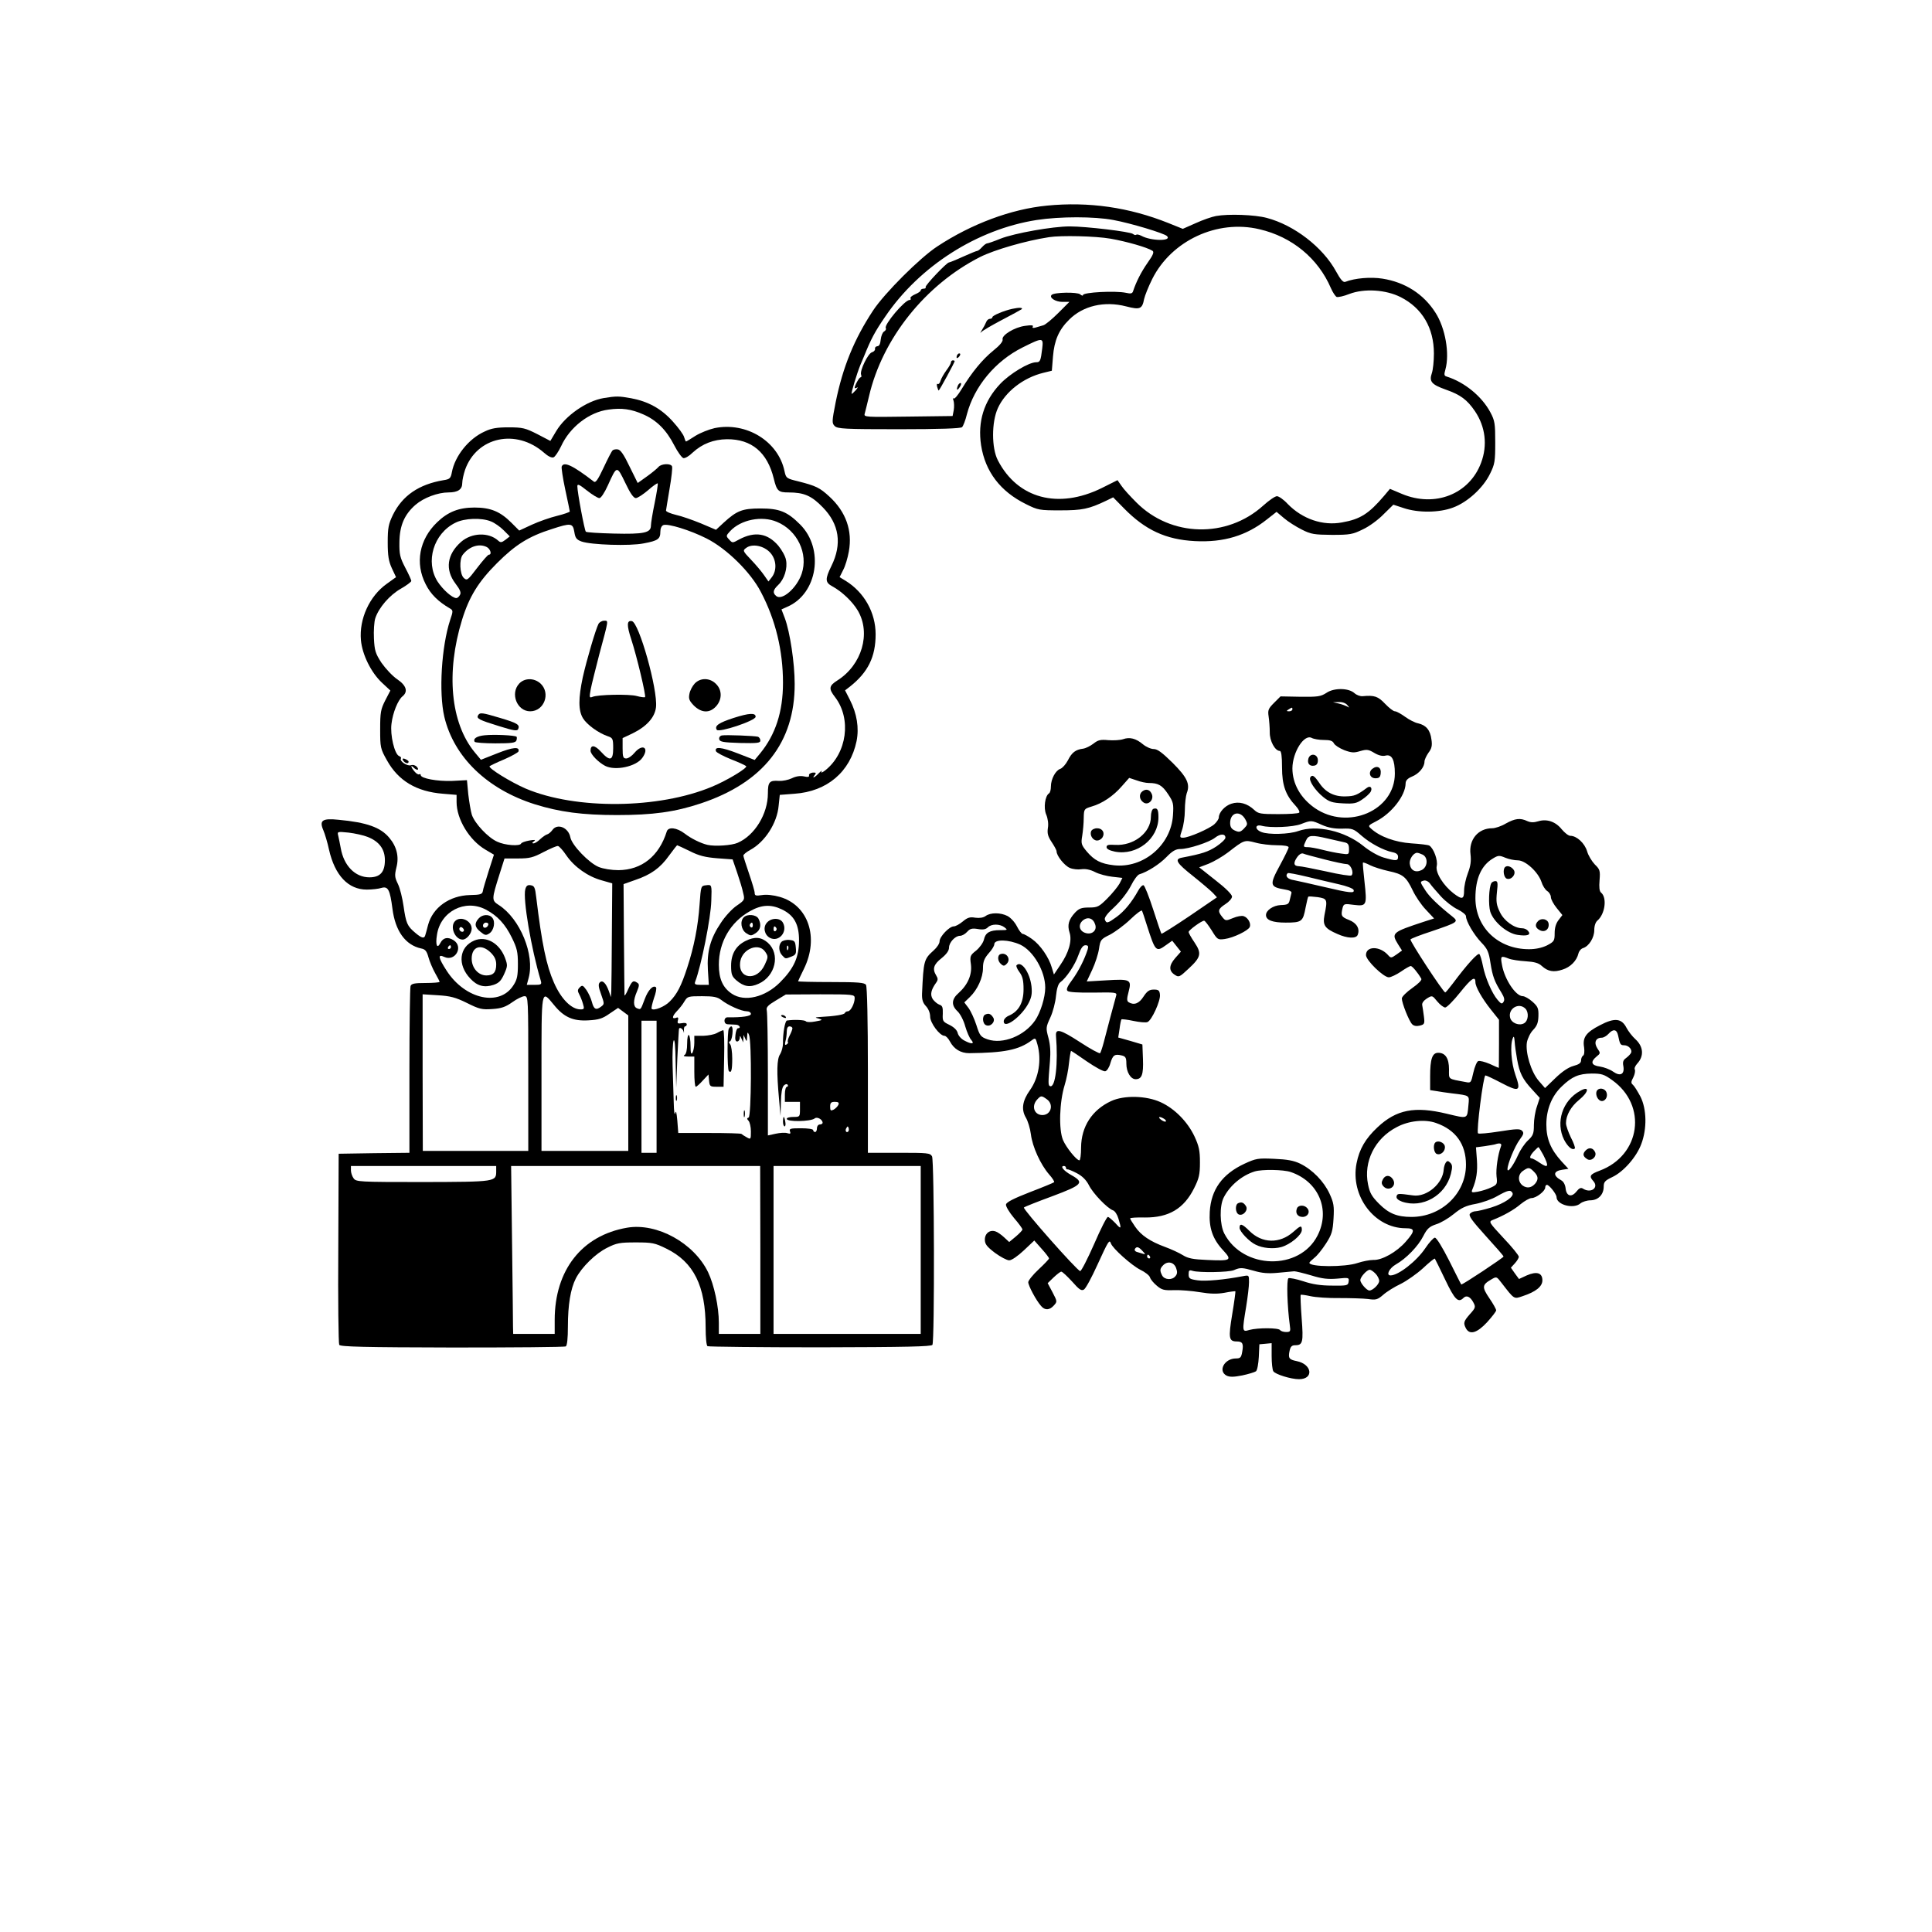 <?xml version="1.0" standalone="no"?>
<!DOCTYPE svg PUBLIC "-//W3C//DTD SVG 20010904//EN"
 "http://www.w3.org/TR/2001/REC-SVG-20010904/DTD/svg10.dtd">
<svg version="1.0" xmlns="http://www.w3.org/2000/svg"
 width="1024pt" height="1024pt" viewBox="0 0 1024 1024"
 preserveAspectRatio="xMidYMid meet">

<g transform="translate(0,1024) scale(0.1,-0.1)"
fill="#000000" stroke="none">
<path d="M5548 9150 c-187 -18 -398 -96 -580 -216 -92 -60 -279 -247 -340
-339 -101 -153 -161 -300 -199 -488 -20 -101 -20 -110 -5 -125 15 -15 53 -17
341 -17 214 0 328 4 334 11 6 5 18 36 26 69 39 147 150 281 294 353 108 54
112 54 105 -5 -8 -66 -11 -73 -32 -73 -39 0 -140 -61 -191 -115 -86 -91 -120
-200 -101 -325 22 -140 102 -245 238 -312 64 -32 72 -33 182 -33 116 0 151 7
243 51 l37 18 58 -59 c112 -114 221 -165 375 -173 153 -8 274 29 382 115 l51
40 39 -33 c22 -19 65 -46 95 -61 49 -25 66 -27 160 -28 96 0 110 3 163 29 33
15 82 51 110 80 l52 51 55 -18 c77 -26 189 -25 262 3 76 28 159 104 195 178
26 52 28 67 28 167 0 100 -2 115 -26 160 -45 84 -136 159 -231 189 -14 4 -15
10 -7 38 23 83 0 219 -53 301 -63 99 -161 161 -280 180 -63 10 -147 3 -198
-17 -11 -4 -25 12 -49 56 -70 128 -222 245 -367 283 -63 17 -203 22 -269 10
-22 -4 -71 -21 -108 -38 l-68 -30 -77 31 c-208 83 -421 114 -644 92z m353 -76
c92 -17 268 -70 284 -85 29 -28 -84 -27 -135 1 -12 6 -24 9 -27 6 -4 -3 -11
-2 -18 4 -14 12 -248 40 -335 40 -91 0 -293 -36 -367 -65 -34 -14 -66 -25 -71
-25 -5 0 -17 -9 -27 -20 -10 -11 -21 -20 -26 -20 -4 0 -38 -14 -76 -31 -37
-17 -70 -30 -73 -30 -11 1 -129 -123 -124 -131 3 -4 -2 -8 -10 -8 -9 0 -16 -4
-16 -9 0 -5 -13 -14 -30 -21 -16 -7 -27 -16 -24 -21 3 -5 1 -9 -5 -9 -26 0
-137 -132 -126 -149 3 -6 -1 -13 -9 -18 -8 -4 -16 -24 -18 -43 -2 -23 -8 -35
-18 -35 -8 -1 -14 -7 -12 -14 1 -7 -6 -15 -16 -18 -21 -5 -66 -98 -58 -119 3
-8 2 -14 -3 -14 -7 0 -31 -43 -31 -56 0 -3 6 -2 13 2 6 4 3 -2 -7 -14 -11 -12
-21 -21 -22 -19 -4 3 28 108 46 152 7 17 16 39 21 50 36 89 56 127 111 207
182 268 488 463 803 512 124 19 305 19 406 0z m774 -49 c173 -40 311 -154 379
-312 10 -23 24 -44 31 -47 8 -2 37 4 67 16 79 30 193 23 272 -17 114 -58 176
-163 176 -299 0 -40 -5 -87 -11 -104 -15 -44 -2 -60 74 -87 77 -27 113 -53
155 -115 55 -82 67 -180 32 -273 -62 -166 -244 -238 -419 -165 l-64 27 -31
-37 c-81 -95 -126 -124 -223 -141 -102 -19 -210 18 -288 98 -21 23 -47 41 -57
41 -10 0 -42 -22 -73 -50 -193 -174 -489 -167 -672 17 -32 32 -68 71 -79 88
l-21 30 -84 -42 c-230 -113 -445 -56 -550 147 -34 65 -34 203 0 277 39 86 134
161 241 187 l45 11 6 75 c7 86 31 142 86 196 73 73 186 100 302 70 73 -19 85
-14 95 39 4 18 23 66 43 106 102 204 345 317 568 264z m-789 -50 c85 -15 194
-46 222 -64 10 -6 5 -21 -25 -63 -35 -50 -61 -102 -77 -150 -4 -14 -12 -16
-38 -10 -56 12 -228 3 -228 -12 0 -5 -7 -3 -15 4 -15 13 -138 11 -151 -3 -15
-14 20 -37 56 -37 l38 0 -59 -59 c-33 -33 -68 -62 -79 -65 -11 -3 -30 -9 -41
-12 -14 -4 -19 -2 -15 5 5 7 -7 9 -40 4 -57 -7 -126 -50 -120 -72 3 -10 -15
-32 -49 -59 -58 -47 -114 -115 -168 -204 -19 -32 -38 -54 -42 -50 -5 4 -5 -1
-1 -12 3 -10 4 -33 1 -50 l-6 -31 -236 -3 c-224 -3 -235 -3 -230 15 3 10 13
52 23 93 71 306 299 591 589 738 76 38 241 86 365 105 64 10 246 6 326 -8z"/>
<path d="M5365 8603 c-42 -9 -105 -35 -105 -44 0 -5 -6 -9 -14 -9 -7 0 -16 -8
-19 -17 -4 -10 -14 -29 -23 -43 -9 -14 -10 -18 -3 -10 8 8 57 37 109 64 52 27
99 53 105 57 9 9 -14 10 -50 2z"/>
<path d="M5077 8363 c-4 -3 -7 -11 -7 -17 0 -6 5 -5 12 2 6 6 9 14 7 17 -3 3
-9 2 -12 -2z"/>
<path d="M5040 8319 c0 -6 -11 -25 -24 -42 -13 -18 -27 -42 -31 -55 -3 -12
-10 -20 -15 -17 -4 3 -6 -4 -3 -15 3 -11 7 -20 8 -20 4 0 85 149 85 156 0 2
-4 4 -10 4 -5 0 -10 -5 -10 -11z"/>
<path d="M5076 8194 c-9 -24 -2 -26 12 -4 7 11 8 20 3 20 -5 0 -12 -7 -15 -16z"/>
<path d="M3199 8130 c-90 -15 -202 -93 -251 -175 l-31 -52 -69 36 c-63 32 -78
36 -152 36 -62 0 -92 -5 -127 -22 -85 -38 -158 -130 -174 -216 -6 -32 -11 -37
-44 -42 -131 -22 -218 -82 -268 -183 -24 -50 -28 -69 -28 -147 0 -71 5 -100
22 -137 l22 -47 -50 -36 c-91 -65 -146 -186 -136 -298 7 -77 54 -172 112 -226
l44 -41 -27 -52 c-24 -47 -27 -64 -27 -153 0 -96 1 -103 36 -165 60 -108 156
-166 297 -177 l72 -6 0 -38 c0 -91 68 -203 154 -253 l44 -26 -28 -87 c-15 -49
-30 -96 -31 -107 -3 -16 -14 -19 -69 -20 -108 -3 -196 -66 -221 -158 -6 -24
-13 -49 -15 -55 -5 -19 -19 -16 -53 13 -43 36 -49 51 -62 141 -6 42 -19 96
-30 118 -17 35 -18 45 -8 87 15 57 2 111 -38 158 -46 55 -119 81 -268 95 -87
9 -104 -3 -81 -56 8 -19 22 -65 30 -103 31 -136 102 -211 200 -211 28 0 63 4
78 9 35 10 45 -10 58 -110 15 -119 69 -193 152 -211 22 -4 30 -14 39 -47 6
-22 22 -60 35 -83 13 -23 24 -44 24 -47 0 -3 -33 -6 -74 -6 -58 0 -75 -3 -80
-16 -3 -9 -6 -211 -6 -450 l0 -434 -187 -2 -188 -3 -2 -500 c-2 -275 1 -506 5
-513 7 -10 133 -13 599 -14 325 0 596 2 602 6 7 5 11 43 11 105 0 115 14 200
42 255 31 60 105 133 167 163 49 25 67 28 151 28 88 0 101 -3 162 -33 145 -71
208 -198 208 -418 0 -52 4 -96 10 -99 6 -3 274 -6 597 -6 460 1 588 4 595 13
12 20 10 976 -2 999 -10 18 -23 19 -175 19 l-165 0 0 438 c0 257 -4 443 -10
452 -8 12 -40 15 -185 15 -96 0 -175 2 -175 4 0 2 14 31 31 66 81 165 24 337
-127 381 -35 10 -71 14 -95 10 -33 -5 -39 -3 -39 11 0 10 -14 56 -30 103 -16
47 -30 90 -30 95 0 6 16 19 36 30 78 42 143 142 151 235 l6 57 78 6 c173 12
295 116 329 279 14 70 2 145 -35 218 l-26 51 26 20 c96 76 136 158 136 277 0
115 -60 222 -158 283 l-33 20 19 38 c11 20 24 64 30 98 20 110 -15 210 -103
291 -51 47 -71 57 -166 81 -62 15 -64 17 -72 54 -33 158 -202 262 -370 228
-31 -7 -76 -25 -102 -41 -26 -17 -48 -30 -50 -30 -2 0 -6 10 -10 23 -3 13 -30
50 -60 83 -61 68 -130 106 -220 123 -66 12 -80 12 -147 1z m212 -87 c70 -31
121 -82 163 -164 18 -35 40 -65 48 -67 9 -2 31 11 49 29 51 47 111 70 182 71
131 1 214 -70 248 -208 16 -66 24 -74 78 -74 82 0 122 -17 182 -79 87 -89 103
-194 46 -310 -35 -71 -34 -88 5 -109 50 -27 107 -81 135 -129 70 -120 21 -287
-108 -369 -46 -29 -48 -44 -13 -89 88 -115 63 -297 -52 -388 -16 -12 -24 -15
-20 -7 5 8 -1 5 -13 -7 -23 -25 -41 -32 -22 -10 8 11 6 13 -12 12 -12 -2 -21
-8 -19 -15 2 -8 -6 -10 -27 -5 -19 4 -42 1 -64 -10 -19 -9 -49 -15 -68 -14
-51 4 -59 -6 -59 -66 0 -109 -70 -223 -160 -262 -31 -14 -120 -20 -160 -11
-35 8 -88 34 -121 60 -42 32 -87 37 -95 11 -41 -131 -133 -204 -256 -205 -37
0 -81 7 -105 17 -51 21 -142 115 -150 157 -10 52 -69 76 -95 39 -8 -11 -20
-21 -27 -23 -8 -2 -24 -13 -37 -25 -13 -13 -29 -23 -36 -23 -9 0 -9 3 2 11 11
8 5 9 -25 4 -22 -4 -41 -11 -43 -16 -6 -15 -85 -10 -127 10 -49 22 -118 96
-134 142 -6 19 -14 68 -19 109 l-7 75 -78 -4 c-78 -3 -167 13 -167 31 0 5 -4
7 -8 4 -5 -3 -16 4 -25 15 -19 22 -23 39 -5 21 17 -17 33 -15 18 3 -8 9 -21
13 -32 9 -20 -6 -62 22 -53 36 3 4 -2 10 -10 13 -24 10 -48 112 -40 171 7 59
34 125 58 145 31 25 21 58 -28 91 -25 17 -62 57 -83 87 -32 49 -37 65 -40 129
-2 40 1 88 7 107 19 57 76 123 136 157 30 17 55 36 55 41 0 5 -14 36 -32 70
-28 54 -32 71 -31 135 1 89 27 148 86 199 43 37 118 65 174 65 50 0 73 16 73
49 0 16 7 47 15 71 62 175 271 220 419 90 20 -18 40 -28 50 -24 8 3 26 30 40
59 46 101 149 181 251 194 70 10 121 3 186 -26z m-1462 -2239 c61 -24 91 -65
91 -123 0 -63 -25 -91 -82 -91 -76 0 -136 62 -152 155 -4 22 -10 51 -13 64 -6
24 -6 24 55 18 33 -4 79 -14 101 -23z m1053 -98 c42 -61 114 -112 187 -132
l56 -16 -2 -266 c-1 -147 -2 -283 -3 -302 l-2 -35 -11 32 c-16 44 -34 60 -48
46 -9 -9 -7 -25 7 -63 18 -51 18 -52 -1 -66 -26 -20 -38 -13 -48 26 -5 19 -18
47 -29 63 -18 25 -22 27 -35 14 -12 -12 -13 -19 -3 -37 7 -13 16 -36 20 -51 8
-26 6 -29 -13 -29 -48 0 -103 55 -141 142 -40 90 -64 205 -94 453 -6 52 -10
60 -29 63 -17 3 -24 -3 -29 -22 -13 -51 31 -313 82 -483 6 -21 3 -23 -34 -23
l-40 0 10 37 c33 122 -45 313 -158 386 -39 25 -39 29 4 165 l26 82 72 0 c61 0
80 5 135 34 35 18 69 33 76 32 6 0 27 -23 45 -50z m654 23 c49 -25 83 -33 146
-38 l81 -6 24 -70 c13 -38 28 -87 32 -108 9 -36 8 -38 -34 -67 -24 -16 -62
-57 -84 -91 -56 -83 -75 -152 -69 -251 l5 -78 -40 0 c-33 0 -38 3 -32 18 31
81 83 338 85 427 3 86 3 87 -27 83 -28 -3 -28 -3 -35 -101 -8 -117 -30 -227
-65 -334 -32 -99 -55 -143 -93 -181 -27 -28 -85 -51 -96 -39 -3 3 3 28 12 56
10 27 15 53 11 58 -15 14 -42 -14 -60 -63 -22 -58 -20 -56 -41 -48 -20 8 -21
41 0 89 13 31 13 39 2 46 -22 15 -28 10 -48 -33 -10 -24 -19 -38 -20 -33 0 6
-2 140 -3 300 l-2 289 62 22 c83 28 133 64 179 129 22 30 41 54 43 55 2 0 32
-14 67 -31z m-1081 -310 c61 -32 103 -77 138 -149 27 -55 32 -75 32 -140 0
-61 -4 -82 -23 -111 -72 -116 -255 -77 -354 75 -46 71 -49 91 -13 74 57 -26
103 53 50 88 -31 20 -56 15 -71 -14 -17 -34 -27 -11 -18 43 18 124 149 192
259 134z m1569 1 c65 -31 91 -79 91 -164 0 -89 -27 -149 -101 -223 -79 -79
-188 -105 -255 -60 -48 32 -69 79 -69 154 0 119 61 225 164 283 61 35 112 38
170 10z m-1754 -200 c0 -5 -5 -10 -11 -10 -5 0 -7 5 -4 10 3 6 8 10 11 10 2 0
4 -4 4 -10z m85 -296 c66 -33 80 -36 135 -32 47 3 70 11 105 36 25 18 54 32
65 32 20 0 20 -9 20 -410 l0 -410 -280 0 -279 0 -1 415 0 415 80 -5 c67 -4 94
-11 155 -41z m2055 26 c0 -28 -21 -70 -36 -70 -7 0 -14 -4 -16 -9 -3 -9 -53
-17 -128 -21 -32 -2 -33 -3 -10 -9 22 -7 20 -8 -19 -15 -24 -5 -46 -4 -50 1
-5 7 -62 10 -100 4 -10 -1 -22 -68 -21 -120 0 -19 -7 -45 -15 -58 -18 -26 -19
-95 -6 -238 l8 -90 2 73 c1 49 6 78 15 88 9 9 17 10 21 4 3 -5 1 -10 -4 -10
-6 0 -11 -18 -11 -40 l0 -40 40 0 40 0 0 -40 c0 -39 -1 -40 -35 -40 -19 0 -35
-4 -35 -10 0 -17 126 -15 148 2 12 11 42 -5 42 -23 0 -5 -7 -9 -15 -9 -8 0
-15 -9 -15 -20 0 -11 -4 -20 -10 -20 -5 0 -10 5 -10 10 0 6 -28 10 -65 10 -55
0 -63 -2 -58 -16 5 -13 2 -15 -14 -10 -12 4 -39 2 -62 -3 l-41 -9 0 322 c0
176 -3 330 -6 341 -4 16 6 27 48 52 l53 32 183 1 c174 0 182 -1 182 -20z
m-1595 -35 c53 -66 102 -88 184 -83 54 3 74 9 111 35 l46 31 27 -20 27 -20 0
-359 0 -359 -230 0 -230 0 0 410 c0 457 -2 446 65 365z m888 25 c35 -28 107
-60 135 -60 12 0 22 -6 22 -14 0 -12 -46 -19 -122 -18 -11 1 -18 -7 -18 -18 0
-12 7 -19 20 -19 11 -1 29 -1 40 -2 19 0 30 -19 11 -19 -5 0 -11 -16 -13 -35
-3 -24 0 -35 9 -35 7 0 13 8 14 18 0 14 2 14 9 -3 l9 -20 1 20 1 20 9 -20 c7
-17 9 -16 10 10 1 26 3 27 10 10 15 -34 12 -433 -2 -438 -10 -4 -10 -7 0 -18
6 -7 12 -32 12 -56 0 -42 -1 -43 -22 -31 -13 7 -25 15 -28 18 -3 3 -79 5 -170
5 l-165 0 -5 65 c-4 44 -7 57 -11 40 -4 -14 -7 11 -8 55 -1 44 -4 131 -6 194
-2 63 1 124 5 135 6 13 10 -28 11 -114 l3 -135 6 155 c4 85 8 156 9 158 5 9
20 -1 24 -15 2 -10 3 -8 2 5 -1 12 2 22 6 22 5 0 9 5 9 11 0 7 -11 9 -26 6
-22 -4 -25 -1 -21 15 4 13 1 18 -8 14 -24 -9 -24 6 1 33 14 14 33 38 42 54 16
26 20 27 93 27 61 0 81 -4 102 -20z m-343 -460 l0 -350 -40 0 -40 0 0 350 0
350 40 0 40 0 0 -350z m720 310 c0 -6 -7 -24 -15 -39 -8 -16 -12 -31 -9 -34 3
-3 0 -8 -7 -13 -9 -5 -10 -1 -6 17 4 13 7 36 7 52 0 17 5 27 15 27 8 0 15 -5
15 -10z m244 -405 c-4 -9 -15 -20 -25 -26 -16 -8 -19 -6 -19 16 0 20 5 25 25
25 18 0 23 -4 19 -15z m52 -142 c-10 -10 -19 5 -10 18 6 11 8 11 12 0 2 -7 1
-15 -2 -18z m-1866 -209 c0 -58 1 -58 -388 -59 -342 0 -355 1 -368 20 -8 11
-14 30 -14 42 l0 23 385 0 385 0 0 -26z m1400 -419 l0 -445 -110 0 -110 0 0
59 c0 85 -25 201 -57 268 -75 155 -271 263 -429 236 -240 -41 -384 -225 -384
-489 l0 -74 -110 0 -110 0 -1 38 c0 20 -2 220 -5 445 l-5 407 660 0 660 0 1
-445z m850 0 l0 -445 -390 0 -390 0 0 445 0 445 390 0 390 0 0 -445z"/>
<path d="M3247 7853 c-5 -4 -26 -45 -48 -92 -29 -62 -42 -81 -51 -74 -113 87
-160 109 -171 80 -2 -6 6 -62 19 -122 13 -61 24 -113 24 -116 0 -3 -30 -14
-67 -23 -37 -9 -97 -30 -134 -47 l-67 -31 -42 42 c-59 59 -110 80 -195 80 -83
0 -141 -23 -198 -78 -95 -91 -118 -217 -61 -328 26 -53 67 -93 129 -129 17
-10 17 -14 1 -61 -46 -140 -61 -384 -31 -513 51 -214 227 -384 480 -464 132
-41 252 -57 435 -57 190 0 307 16 445 62 330 110 498 323 497 633 0 111 -25
275 -52 348 l-18 47 31 14 c160 69 197 307 68 436 -69 69 -110 85 -211 85 -96
0 -125 -12 -194 -75 l-41 -38 -80 34 c-44 18 -104 39 -132 45 -29 7 -53 17
-53 23 1 6 9 58 19 116 10 58 16 111 13 118 -6 17 -57 15 -72 -3 -7 -8 -34
-31 -61 -50 l-49 -35 -43 87 c-30 63 -48 89 -62 91 -12 2 -24 -1 -28 -5z m123
-253 c9 0 38 19 64 41 26 23 49 39 52 37 2 -3 -5 -49 -16 -103 -11 -53 -20
-108 -20 -121 0 -38 -37 -46 -197 -42 -78 2 -145 6 -148 10 -7 7 -45 209 -45
241 0 14 11 9 51 -23 28 -22 57 -40 66 -40 8 0 27 28 45 68 48 106 47 106 92
13 26 -55 44 -81 56 -81z m-767 -124 c18 -7 48 -28 66 -46 l33 -33 -23 -18
c-20 -15 -26 -16 -39 -4 -50 45 -140 42 -196 -7 -75 -66 -86 -147 -30 -221 25
-33 31 -48 24 -60 -5 -10 -14 -17 -19 -17 -22 0 -72 45 -100 88 -66 105 -21
254 94 311 49 25 140 28 190 7z m1515 -2 c108 -45 167 -168 131 -275 -26 -76
-104 -144 -135 -118 -20 17 -17 32 11 59 32 30 50 88 41 132 -3 19 -22 53 -41
76 -57 66 -124 77 -207 33 -36 -20 -36 -20 -54 0 -17 18 -16 20 6 44 57 61
168 83 248 49z m-1074 -53 c5 -32 11 -41 38 -51 50 -18 257 -25 330 -10 75 14
88 23 88 62 0 17 6 31 16 35 25 9 142 -27 229 -71 107 -54 234 -179 288 -284
78 -148 117 -311 117 -481 0 -154 -40 -275 -121 -374 l-29 -35 -90 35 c-88 34
-125 37 -115 11 3 -7 39 -26 81 -43 42 -16 77 -33 79 -36 7 -10 -104 -77 -182
-109 -282 -118 -721 -122 -986 -10 -79 34 -201 109 -192 119 4 3 38 20 77 36
39 17 73 36 76 42 8 27 -30 23 -113 -10 l-86 -34 -34 41 c-127 155 -152 422
-66 701 38 123 87 202 185 300 98 98 168 142 291 181 101 33 111 32 119 -15z
m-463 -81 c19 -11 27 -40 10 -40 -5 0 -32 -31 -62 -70 -50 -66 -54 -69 -71
-53 -21 19 -25 99 -5 123 35 45 88 61 128 40z m1502 -30 c32 -36 36 -92 8
-129 l-18 -23 -23 33 c-13 19 -44 56 -69 82 -45 47 -45 49 -26 63 32 24 94 12
128 -26z"/>
<path d="M3172 6933 c-15 -29 -62 -189 -83 -282 -24 -113 -24 -177 1 -218 20
-33 81 -78 131 -95 27 -9 29 -14 29 -64 0 -66 -17 -71 -65 -18 -33 36 -55 38
-55 5 0 -19 41 -61 77 -80 54 -28 166 -4 198 43 38 53 1 77 -42 26 -13 -16
-33 -30 -44 -30 -16 0 -19 8 -19 54 l0 54 53 25 c75 37 118 85 124 139 10 93
-90 449 -128 456 -27 5 -28 -21 -3 -97 30 -92 79 -299 73 -306 -3 -2 -23 0
-44 6 -40 11 -207 8 -236 -5 -15 -6 -16 -2 -8 41 5 26 26 109 45 183 51 190
50 180 26 180 -12 0 -25 -8 -30 -17z"/>
<path d="M2752 6617 c-49 -52 -12 -147 58 -147 75 0 110 97 54 148 -34 30 -84
29 -112 -1z"/>
<path d="M3682 6617 c-12 -13 -25 -37 -28 -55 -5 -26 -1 -36 24 -62 40 -39 83
-41 117 -4 33 36 33 87 0 119 -32 33 -83 34 -113 2z"/>
<path d="M2534 6449 c-10 -17 5 -25 109 -57 83 -26 99 -28 104 -15 9 22 -6 31
-97 58 -94 28 -106 30 -116 14z"/>
<path d="M3889 6435 c-80 -26 -103 -42 -90 -63 10 -17 206 48 206 69 0 22 -34
20 -116 -6z"/>
<path d="M2570 6343 c-43 -4 -64 -18 -54 -35 3 -4 52 -8 110 -8 85 0 106 3
111 15 3 9 3 18 1 20 -8 8 -119 13 -168 8z"/>
<path d="M3826 6342 c-10 -2 -16 -11 -14 -20 3 -14 20 -17 111 -20 92 -2 107
0 107 13 0 9 -6 17 -12 20 -17 5 -170 11 -192 7z"/>
<path d="M2140 6205 c7 -8 17 -12 22 -9 6 4 5 10 -3 15 -22 14 -33 10 -19 -6z"/>
<path d="M2537 5372 c-24 -26 -21 -47 10 -71 23 -19 29 -20 47 -8 24 16 33 62
15 83 -16 20 -53 18 -72 -4z m51 -34 c-6 -18 -28 -21 -28 -4 0 9 7 16 16 16 9
0 14 -5 12 -12z"/>
<path d="M2412 5358 c-29 -29 -1 -98 40 -98 21 0 48 32 48 58 0 42 -59 69 -88
40z m45 -54 c-9 -9 -28 6 -21 18 4 6 10 6 17 -1 6 -6 8 -13 4 -17z"/>
<path d="M2514 5255 c-81 -34 -91 -129 -21 -202 36 -39 74 -49 123 -33 29 10
40 22 56 57 19 43 19 47 4 88 -30 77 -100 116 -162 90z m87 -64 c21 -21 29
-39 29 -63 0 -41 -15 -58 -52 -58 -43 0 -78 40 -78 89 0 65 51 81 101 32z"/>
<path d="M3942 5378 c-21 -21 -14 -66 13 -84 23 -15 27 -15 50 0 26 17 32 45
15 77 -12 22 -59 26 -78 7z m48 -44 c0 -8 -5 -12 -10 -9 -6 4 -8 11 -5 16 9
14 15 11 15 -7z"/>
<path d="M4065 5350 c-22 -24 -14 -65 16 -81 47 -24 95 32 69 80 -14 27 -61
28 -85 1z m50 -29 c3 -5 1 -12 -5 -16 -5 -3 -10 1 -10 9 0 18 6 21 15 7z"/>
<path d="M3952 5253 c-51 -25 -77 -69 -77 -131 0 -46 4 -57 28 -78 40 -34 72
-39 118 -18 89 40 116 157 49 217 -35 31 -70 34 -118 10z m104 -58 c16 -24 16
-28 -2 -67 -41 -92 -147 -78 -130 18 13 67 99 99 132 49z"/>
<path d="M4142 5248 c-17 -17 -15 -53 4 -72 18 -19 16 -19 49 -6 23 9 26 15
23 47 -3 34 -6 38 -33 41 -17 2 -36 -3 -43 -10z m35 -40 c-3 -8 -6 -5 -6 6 -1
11 2 17 5 13 3 -3 4 -12 1 -19z"/>
<path d="M4140 4856 c0 -2 7 -7 16 -10 8 -3 12 -2 9 4 -6 10 -25 14 -25 6z"/>
<path d="M4150 4295 c0 -14 4 -25 9 -25 4 0 6 11 3 25 -2 14 -6 25 -8 25 -2 0
-4 -11 -4 -25z"/>
<path d="M3863 4788 c-9 -15 -9 -215 0 -225 13 -13 18 5 18 66 0 34 -5 69 -11
76 -8 9 -8 15 -2 15 5 0 12 18 14 40 4 40 -4 51 -19 28z"/>
<path d="M3800 4765 c-14 -8 -46 -14 -72 -15 l-48 0 0 -37 c0 -21 -5 -45 -10
-53 -7 -11 -10 0 -10 37 0 28 -4 54 -9 57 -5 3 -9 -17 -9 -45 0 -33 -5 -55
-13 -60 -10 -6 -4 -9 19 -9 l32 0 0 -80 c0 -44 3 -80 8 -80 4 0 21 15 37 33
l30 32 3 -32 c3 -31 6 -33 40 -33 l37 0 3 150 c2 83 0 150 -5 150 -4 -1 -19
-7 -33 -15z"/>
<path d="M3582 4420 c0 -14 2 -19 5 -12 2 6 2 18 0 25 -3 6 -5 1 -5 -13z"/>
<path d="M3942 4335 c0 -16 2 -22 5 -12 2 9 2 23 0 30 -3 6 -5 -1 -5 -18z"/>
<path d="M7031 6568 c-31 -20 -46 -22 -139 -21 l-105 2 -34 -34 c-31 -31 -34
-39 -29 -73 3 -20 6 -58 6 -83 -1 -46 28 -99 53 -99 8 0 12 -27 12 -87 0 -95
19 -148 73 -205 14 -15 22 -31 18 -35 -4 -5 -54 -8 -111 -8 -93 0 -106 2 -127
22 -37 35 -81 47 -122 33 -34 -11 -66 -46 -66 -73 0 -7 -10 -23 -23 -35 -26
-24 -136 -72 -166 -72 -19 0 -19 2 -6 41 8 23 15 70 15 105 0 34 5 75 10 90
19 48 2 84 -75 161 -55 54 -80 73 -100 73 -15 0 -40 11 -57 25 -37 31 -70 40
-106 27 -15 -5 -50 -7 -77 -5 -42 4 -55 1 -79 -18 -17 -13 -41 -25 -55 -27
-40 -5 -60 -20 -81 -62 -11 -21 -29 -41 -40 -45 -25 -8 -50 -54 -50 -94 0 -16
-4 -32 -10 -36 -21 -13 -30 -77 -15 -112 9 -21 13 -50 9 -72 -4 -28 0 -44 20
-74 14 -21 26 -43 26 -49 0 -24 42 -76 70 -88 16 -7 44 -10 62 -7 21 3 47 -2
72 -15 21 -11 63 -22 92 -25 l53 -6 -15 -30 c-9 -16 -38 -52 -65 -79 -44 -44
-52 -48 -97 -48 -40 0 -53 -5 -74 -27 -34 -37 -42 -66 -29 -106 14 -43 -4
-107 -50 -173 l-33 -49 -11 36 c-15 54 -61 121 -105 152 -21 15 -43 27 -49 27
-6 0 -20 18 -31 40 -11 22 -33 46 -50 55 -37 19 -90 19 -116 0 -12 -9 -32 -12
-55 -9 -28 5 -41 1 -66 -20 -17 -14 -38 -26 -48 -26 -23 0 -75 -54 -75 -79 0
-12 -14 -33 -31 -48 -52 -47 -54 -53 -62 -230 -1 -31 4 -48 21 -66 13 -14 22
-36 22 -55 0 -34 51 -102 76 -102 7 0 20 -13 29 -30 21 -40 57 -62 102 -62
186 2 262 17 330 67 21 16 22 15 32 -22 22 -80 7 -175 -40 -241 -40 -56 -47
-102 -22 -145 11 -18 23 -58 27 -89 8 -66 51 -160 96 -212 18 -20 30 -39 27
-42 -3 -3 -61 -27 -129 -53 -85 -33 -124 -53 -126 -65 -2 -9 17 -41 42 -71 25
-29 46 -57 45 -62 0 -4 -16 -21 -35 -37 l-35 -29 -27 25 c-15 14 -35 28 -45
31 -30 11 -57 -10 -57 -43 0 -24 10 -37 53 -70 30 -22 64 -40 76 -40 13 0 45
22 78 53 l55 52 39 -44 c22 -24 39 -47 39 -51 0 -4 -25 -30 -55 -58 -30 -28
-55 -59 -55 -68 0 -18 42 -97 68 -126 20 -24 45 -23 68 3 18 20 18 21 -7 69
l-26 49 31 30 c18 17 36 31 41 31 6 0 31 -24 57 -52 38 -43 49 -51 63 -43 10
6 41 64 71 130 59 129 64 137 72 115 8 -26 110 -117 156 -140 25 -12 48 -30
51 -40 3 -11 20 -31 37 -45 26 -22 38 -25 92 -23 33 1 95 -4 136 -11 55 -9 90
-10 130 -3 30 6 56 9 58 8 1 -2 -6 -57 -17 -122 -21 -127 -18 -144 25 -144 30
0 36 -12 28 -55 -5 -30 -10 -35 -33 -35 -61 0 -97 -66 -50 -91 17 -8 37 -8 83
1 33 7 66 17 73 22 7 6 13 40 15 76 l3 67 33 3 32 3 0 -68 c0 -37 4 -74 9 -81
10 -16 93 -42 136 -42 80 0 70 80 -13 96 -40 8 -45 16 -37 54 5 23 12 30 30
30 40 0 44 16 34 144 -5 66 -7 121 -5 123 2 2 25 -1 52 -7 27 -6 96 -11 154
-10 58 0 126 -2 151 -5 41 -6 50 -4 80 22 19 17 61 43 93 58 32 16 85 53 118
83 32 30 60 53 63 51 2 -3 27 -53 55 -112 51 -107 69 -124 97 -96 16 16 36 6
52 -24 13 -24 12 -29 -18 -62 -34 -39 -36 -47 -21 -76 20 -36 59 -24 112 33
26 29 48 57 48 63 0 6 -16 35 -36 64 -40 59 -39 71 9 99 29 17 29 17 55 -17
69 -89 65 -87 112 -71 70 23 105 51 105 84 0 40 -30 49 -83 26 l-41 -19 -22
30 -21 30 21 23 c11 12 21 28 21 35 0 7 -36 52 -81 99 -77 83 -80 87 -57 96
56 22 112 53 148 84 21 17 47 32 58 32 24 0 72 37 72 56 0 8 4 14 9 14 12 0
51 -49 51 -65 0 -41 91 -65 127 -33 10 8 34 16 53 16 42 1 70 31 70 73 0 24 7
32 45 50 60 28 129 107 154 175 31 81 29 185 -4 251 -15 28 -32 56 -40 63 -11
9 -11 16 2 40 8 16 11 35 8 41 -4 6 2 20 13 32 36 39 33 89 -9 128 -18 16 -39
44 -48 61 -26 51 -63 55 -141 14 -74 -38 -93 -65 -84 -117 3 -22 1 -40 -5 -44
-6 -3 -11 -15 -11 -25 0 -14 -11 -22 -41 -30 -26 -7 -60 -30 -95 -64 l-55 -53
-34 39 c-40 47 -71 149 -62 204 4 20 18 50 33 65 21 22 27 39 28 74 1 41 -3
50 -32 76 -18 16 -41 29 -51 29 -37 0 -96 88 -110 165 -9 48 -7 51 36 34 15
-6 56 -12 90 -14 46 -3 68 -9 85 -25 32 -29 63 -35 110 -19 42 13 75 47 84 85
3 13 14 26 25 29 31 10 59 55 59 95 0 23 7 43 17 51 40 34 52 121 19 148 -9 7
-11 29 -8 65 4 51 2 58 -25 84 -16 17 -35 48 -41 70 -13 43 -55 82 -89 82 -10
0 -30 16 -46 35 -32 40 -78 56 -124 42 -23 -7 -40 -7 -58 1 -38 18 -65 14
-114 -13 -23 -14 -56 -25 -72 -25 -75 0 -125 -61 -115 -138 4 -35 1 -61 -14
-100 -11 -29 -20 -70 -20 -92 0 -47 -10 -50 -56 -15 -54 42 -97 110 -89 145 7
30 -16 93 -39 108 -6 4 -49 9 -96 12 -85 6 -166 35 -213 78 -17 15 -16 17 27
39 82 42 155 136 156 200 0 16 10 27 34 37 37 15 66 50 66 79 0 10 10 31 21
47 17 22 21 38 16 70 -6 50 -28 76 -70 86 -17 3 -48 19 -70 35 -22 16 -46 29
-54 29 -8 0 -31 18 -52 40 -37 39 -56 46 -119 40 -13 -1 -32 6 -43 16 -31 28
-108 29 -148 2z m110 -65 c12 -14 12 -16 0 -8 -8 4 -28 12 -45 16 l-31 7 31 1
c19 1 37 -6 45 -16z m-291 -23 c0 -5 -8 -10 -17 -10 -15 0 -16 2 -3 10 19 12
20 12 20 0z m166 -162 c33 0 47 -4 54 -18 5 -10 30 -26 55 -36 38 -14 52 -15
84 -5 35 10 44 9 74 -9 23 -14 44 -19 60 -15 34 9 50 -22 50 -95 0 -196 -249
-303 -424 -183 -76 53 -119 129 -119 211 1 86 62 182 102 161 11 -6 40 -11 64
-11z m-927 -228 c50 0 71 -12 102 -59 28 -42 30 -51 26 -112 -10 -159 -158
-283 -314 -265 -69 8 -103 26 -143 73 -29 35 -31 42 -24 83 4 25 8 67 8 94 1
48 2 49 41 61 57 16 116 56 161 108 l39 44 39 -13 c21 -8 50 -14 65 -14z m511
-192 c14 -26 13 -29 -7 -50 -19 -19 -26 -20 -48 -10 -18 8 -25 19 -25 40 0 56
52 69 80 20z m406 -30 c34 -15 67 -21 108 -20 54 2 61 -1 102 -37 47 -41 116
-78 165 -88 20 -4 29 -12 29 -24 0 -23 -11 -23 -77 -4 -30 9 -75 35 -108 62
-98 79 -247 113 -345 78 -48 -17 -156 -20 -194 -5 -37 14 -35 43 2 33 46 -12
165 -7 207 9 54 21 56 21 111 -4z m-511 -68 c0 -8 -22 -29 -49 -47 -44 -28
-73 -38 -183 -59 -40 -8 -25 -30 60 -97 45 -36 92 -76 105 -89 l22 -24 -145
-99 c-80 -54 -147 -96 -149 -94 -2 2 -22 60 -44 129 -22 68 -45 126 -51 128
-6 2 -19 -11 -28 -28 -35 -63 -74 -110 -115 -140 -47 -34 -54 -36 -62 -14 -4
10 13 33 52 68 33 31 69 78 86 111 15 31 36 59 45 61 43 13 106 53 143 91 32
33 50 43 74 43 44 0 154 36 184 60 28 22 55 22 55 0z m545 -5 c36 -8 75 -17
88 -20 17 -4 22 -12 22 -35 0 -30 -1 -30 -42 -24 -24 3 -68 12 -99 20 -31 8
-66 14 -78 14 -24 0 -25 1 -9 35 13 29 28 31 118 10z m-272 -35 c38 0 62 -4
62 -11 0 -6 -21 -49 -46 -95 -57 -105 -55 -115 28 -129 22 -3 36 -11 33 -18
-2 -7 -6 -23 -9 -37 -5 -22 -11 -26 -48 -27 -40 -2 -78 -28 -78 -53 0 -27 35
-40 104 -40 86 0 92 5 106 80 6 30 12 55 14 57 2 3 25 1 50 -2 51 -8 53 -12
36 -95 -10 -54 1 -71 68 -100 53 -24 100 -26 108 -5 13 32 -5 63 -46 79 -41
16 -44 23 -34 64 6 22 10 23 60 16 68 -8 70 -3 56 124 -6 53 -10 98 -8 100 2
2 19 -4 38 -14 18 -9 62 -23 98 -31 76 -16 93 -30 128 -103 14 -30 45 -76 69
-101 l44 -47 -53 -17 c-170 -56 -175 -60 -138 -120 l21 -33 -29 -21 c-29 -20
-30 -20 -46 -2 -44 48 -116 47 -116 -1 0 -28 93 -118 121 -118 11 0 40 14 64
30 24 17 48 30 52 30 8 0 37 -34 56 -67 5 -7 -14 -26 -48 -50 -30 -21 -55 -46
-55 -55 0 -24 38 -120 55 -137 9 -9 23 -11 40 -7 25 6 27 10 22 49 -3 23 -7
50 -9 60 -2 11 8 24 25 35 28 17 28 17 55 -16 15 -18 34 -32 42 -32 8 0 44 36
79 80 60 75 81 89 81 54 0 -24 35 -86 82 -145 l43 -54 0 -127 c0 -71 -1 -128
-1 -128 -1 0 -23 9 -48 21 -26 11 -53 18 -61 15 -7 -2 -19 -30 -26 -61 -12
-54 -13 -56 -41 -50 -97 18 -88 12 -88 68 0 57 -19 87 -57 87 -32 0 -43 -33
-43 -125 l0 -73 33 -5 c17 -3 55 -9 82 -12 97 -12 93 -9 88 -62 -7 -76 -1 -73
-115 -46 -170 41 -267 22 -367 -72 -64 -60 -96 -115 -111 -191 -34 -173 95
-344 260 -344 51 0 51 -14 1 -71 -48 -55 -126 -99 -172 -97 -19 0 -56 -7 -83
-16 -67 -23 -256 -22 -256 1 0 3 12 14 26 26 15 11 42 45 62 76 31 48 36 66
40 132 4 67 1 84 -21 132 -30 65 -90 127 -155 159 -35 17 -70 23 -139 26 -86
4 -96 2 -157 -26 -118 -55 -177 -137 -184 -255 -5 -85 15 -144 71 -204 49 -53
42 -57 -86 -51 -72 3 -100 8 -127 25 -19 12 -62 32 -95 44 -79 29 -128 62
-159 108 -14 20 -26 40 -26 43 0 4 35 6 78 5 127 -1 207 47 261 155 26 52 31
72 31 137 0 63 -5 86 -29 138 -37 78 -105 147 -179 181 -76 35 -194 38 -263 6
-101 -47 -158 -135 -159 -246 0 -38 -4 -68 -9 -68 -15 0 -70 68 -87 108 -23
56 -19 200 9 291 9 29 20 82 23 117 4 35 9 64 11 64 2 0 40 -25 84 -56 44 -30
87 -54 97 -52 9 2 21 20 27 42 13 44 23 51 60 42 21 -5 25 -12 25 -44 0 -44
23 -82 49 -82 33 0 42 24 39 106 l-3 78 -64 19 -64 18 7 46 c3 26 8 48 10 50
2 2 31 -1 63 -8 33 -7 67 -10 75 -6 22 8 70 113 66 145 -2 23 -8 27 -33 27
-23 0 -35 -8 -54 -37 -24 -38 -51 -47 -79 -30 -10 7 -10 18 0 56 17 64 9 68
-120 60 l-102 -6 29 62 c16 34 32 84 36 111 7 47 9 51 58 75 28 15 77 51 108
81 31 30 59 51 62 46 2 -4 14 -39 26 -78 45 -140 48 -143 103 -103 l31 22 23
-29 23 -29 -30 -34 c-34 -39 -35 -68 -2 -89 21 -14 25 -12 73 33 66 61 70 81
31 139 -17 25 -31 50 -31 55 0 10 69 60 82 60 5 0 22 -23 40 -51 30 -49 32
-51 69 -46 46 6 126 45 133 64 8 19 -10 50 -32 57 -10 4 -36 -1 -57 -10 -38
-16 -40 -15 -57 6 -25 31 -23 42 17 68 19 12 35 30 35 40 0 11 -35 46 -87 86
l-87 69 50 19 c27 11 74 38 104 61 85 66 86 66 144 51 28 -8 79 -14 114 -14z
m252 -75 c54 -14 107 -25 118 -25 21 0 40 -46 25 -60 -4 -4 -64 5 -133 21 -69
15 -135 28 -147 28 -27 1 -29 18 -7 49 10 14 22 21 31 18 8 -4 59 -17 113 -31z
m521 25 c30 -16 26 -67 -7 -82 -32 -15 -58 -1 -62 34 -3 25 20 58 39 58 6 0
19 -5 30 -10z m504 -30 c40 0 107 -61 125 -114 6 -20 20 -42 31 -49 10 -6 19
-21 19 -32 0 -11 14 -37 31 -58 l30 -37 -20 -26 c-14 -18 -21 -41 -21 -70 0
-41 -3 -45 -41 -65 -27 -13 -60 -20 -95 -20 -163 0 -284 115 -284 271 0 103
31 173 93 210 28 17 34 17 65 4 19 -8 49 -14 67 -14z m-948 -127 c40 -9 74
-22 77 -29 8 -20 -17 -18 -156 15 -68 16 -140 32 -160 36 -34 5 -48 22 -33 37
3 3 49 -6 103 -19 53 -13 129 -31 169 -40z m541 -65 c24 -26 64 -57 88 -68 24
-12 44 -28 44 -36 0 -27 42 -98 81 -139 33 -34 40 -50 49 -110 11 -70 21 -97
59 -158 14 -23 17 -37 10 -47 -8 -13 -13 -11 -31 10 -31 36 -66 119 -78 180
-6 30 -14 58 -19 63 -8 8 -65 -54 -141 -156 -19 -25 -37 -47 -40 -47 -10 0
-189 273 -184 281 2 4 53 24 112 43 140 48 145 50 109 79 -73 58 -122 105
-143 139 -29 45 -29 45 -6 51 9 2 24 -5 32 -17 8 -12 35 -42 58 -68z m-1833
-149 c10 -30 -16 -53 -48 -45 -37 9 -45 45 -17 68 26 21 55 11 65 -23z m-481
-14 c18 -14 17 -15 -23 -15 -55 0 -78 -13 -86 -50 -4 -17 -22 -42 -41 -58 -32
-25 -34 -30 -28 -73 7 -54 -16 -108 -65 -152 -38 -33 -40 -65 -6 -97 14 -13
33 -49 41 -80 9 -30 23 -63 32 -72 19 -22 2 -24 -37 -3 -16 8 -32 26 -35 40
-4 16 -20 31 -44 43 -35 17 -37 20 -35 59 1 34 -2 43 -18 48 -11 4 -26 17 -35
29 -15 24 -10 49 18 88 10 14 10 22 0 38 -21 34 -14 58 28 91 26 21 40 40 40
56 0 28 33 63 58 63 11 0 27 9 38 21 15 17 26 20 57 15 27 -5 42 -2 53 9 19
19 63 19 88 0z m84 -92 c69 -33 132 -140 132 -228 0 -51 -25 -132 -54 -174
-57 -82 -171 -127 -251 -100 -37 13 -42 19 -60 76 -11 34 -30 75 -42 91 l-22
29 30 29 c40 39 69 102 69 153 0 34 7 51 30 78 17 18 30 40 30 48 0 28 76 26
138 -2z m357 -25 c-16 -51 -47 -113 -81 -160 -27 -36 -34 -52 -26 -60 7 -7 57
-10 137 -9 118 2 126 1 121 -16 -8 -27 -51 -190 -66 -248 -7 -27 -16 -53 -19
-57 -3 -4 -51 22 -106 58 -105 68 -131 75 -128 34 12 -148 -3 -276 -31 -267
-11 4 -11 12 -1 132 4 48 2 87 -8 124 -14 52 -14 56 10 108 14 30 27 81 30
114 4 39 12 64 22 72 33 24 79 93 97 145 13 37 24 52 37 52 14 0 17 -5 12 -22z
m2320 -314 c19 -20 16 -63 -6 -77 -26 -16 -68 0 -75 29 -12 48 46 83 81 48z
m491 -141 c10 -49 13 -53 32 -53 25 0 46 -25 36 -42 -4 -7 -16 -19 -27 -27
-14 -10 -17 -21 -13 -41 8 -44 -16 -57 -54 -30 -17 12 -49 24 -70 27 -46 6
-52 25 -18 53 21 17 22 18 4 44 -19 30 -9 56 24 56 9 0 25 9 35 20 25 28 44
25 51 -7z m-535 -128 c13 -73 29 -105 80 -160 l40 -44 -15 -46 c-9 -25 -16
-69 -16 -98 0 -45 -4 -56 -32 -82 -17 -16 -40 -50 -51 -75 -25 -56 -57 -100
-57 -77 0 28 39 122 65 157 21 28 23 36 12 47 -11 11 -32 10 -120 -4 -58 -9
-109 -14 -113 -10 -10 9 28 307 39 307 5 0 43 -18 85 -40 95 -50 105 -44 74
43 -22 62 -29 158 -14 194 5 14 8 9 10 -17 1 -19 7 -62 13 -95z m504 -110
c188 -134 151 -399 -67 -480 -51 -19 -57 -29 -33 -55 31 -35 -13 -67 -55 -40
-11 7 -20 3 -35 -16 -26 -32 -53 -24 -57 18 -2 18 -11 36 -23 42 -45 25 -43
49 5 56 l33 5 -37 40 c-57 63 -80 119 -80 195 0 80 29 152 82 202 54 52 89 67
158 68 53 0 66 -4 109 -35z m-2997 -101 c39 -27 23 -84 -23 -84 -43 0 -60 47
-28 82 20 22 23 22 51 2z m622 -104 c8 -5 12 -11 9 -14 -3 -3 -14 1 -25 9 -21
16 -8 20 16 5z m1441 -22 c104 -36 159 -112 159 -221 0 -153 -130 -277 -289
-277 -76 0 -120 18 -171 69 -39 39 -50 58 -59 103 -25 121 36 244 152 304 63
34 149 43 208 22z m344 -125 c-16 -43 -27 -119 -23 -158 5 -40 3 -44 -27 -58
-18 -9 -50 -19 -71 -23 -34 -6 -37 -5 -30 12 22 52 28 95 24 156 l-5 67 46 6
c25 4 51 8 56 10 26 9 37 4 30 -12z m224 -43 c32 -62 28 -74 -15 -45 -20 14
-41 25 -45 25 -15 0 -10 15 11 38 12 12 22 22 24 22 2 0 13 -18 25 -40z
m-2529 -70 c0 -5 3 -9 8 -8 4 1 26 -8 49 -20 29 -15 50 -36 64 -63 22 -45 99
-124 128 -134 10 -3 23 -23 29 -44 17 -56 15 -59 -17 -23 -17 17 -34 32 -39
32 -6 0 -39 -65 -73 -144 -35 -79 -68 -144 -74 -143 -17 3 -306 330 -298 337
4 4 72 31 151 60 160 60 171 72 100 112 -40 22 -61 48 -39 48 6 0 11 -4 11
-10z m2480 -20 c23 -23 25 -40 8 -62 -20 -24 -44 -28 -67 -12 -27 20 -27 59 1
78 29 20 34 20 58 -4z m-1289 -2 c148 -50 212 -201 142 -337 -95 -187 -395
-180 -494 11 -24 47 -26 146 -3 191 32 63 96 117 164 138 39 12 153 10 191 -3z
m1175 -110 c12 -19 -41 -56 -112 -78 -36 -11 -74 -20 -84 -20 -10 0 -23 -6
-29 -13 -8 -11 10 -36 84 -118 52 -57 95 -106 94 -109 0 -6 -220 -152 -224
-148 -2 2 -30 58 -64 126 -36 71 -67 122 -76 122 -7 0 -30 -25 -50 -55 -46
-69 -143 -145 -185 -145 -25 0 -7 38 28 58 55 31 119 97 146 151 20 39 32 50
68 62 24 7 66 32 94 55 39 32 64 44 115 53 36 7 87 25 114 41 57 32 71 35 81
18z m-1961 -308 c17 -18 17 -20 2 -15 -9 3 -24 7 -33 10 -8 3 -12 9 -9 15 9
15 20 12 40 -10z m40 -30 c3 -5 1 -10 -4 -10 -6 0 -11 5 -11 10 0 6 2 10 4 10
3 0 8 -4 11 -10z m139 -62 c7 -19 6 -31 -4 -42 -17 -22 -57 -20 -70 3 -14 27
-13 37 6 56 24 23 57 15 68 -17z m414 -14 c41 -12 74 -15 126 -10 39 4 78 7
86 8 8 0 49 -10 90 -22 58 -18 89 -21 138 -17 61 6 63 6 60 -16 -3 -21 -8 -22
-88 -21 -60 0 -105 7 -152 23 -37 12 -73 19 -79 16 -11 -7 -6 -153 7 -247 5
-35 4 -38 -20 -38 -13 0 -28 5 -31 10 -8 13 -119 13 -163 1 -39 -12 -39 -9
-17 124 8 50 15 107 15 129 0 38 0 38 -32 32 -99 -19 -199 -28 -240 -22 -43 6
-48 10 -48 32 0 21 3 24 22 18 33 -10 190 -8 218 4 34 15 44 14 108 -4z m642
-14 c11 -11 20 -29 20 -39 0 -18 -34 -51 -52 -51 -14 0 -48 39 -48 55 0 17 35
55 50 55 6 0 19 -9 30 -20z"/>
<path d="M6935 6220 c-8 -26 6 -43 31 -38 13 2 19 12 19 28 0 34 -40 41 -50
10z"/>
<path d="M7275 6166 c-25 -18 -15 -51 15 -51 20 0 26 6 28 26 4 31 -18 44 -43
25z"/>
<path d="M6945 6120 c-10 -16 25 -69 68 -104 32 -26 48 -31 105 -34 57 -3 72
0 101 20 19 12 39 31 45 40 12 21 0 36 -18 23 -54 -40 -67 -45 -114 -46 -61
-2 -107 22 -140 72 -26 38 -37 45 -47 29z"/>
<path d="M6055 6046 c-20 -15 -17 -45 7 -60 24 -15 53 13 44 42 -9 26 -30 34
-51 18z"/>
<path d="M6113 5953 c-7 -3 -13 -21 -13 -42 0 -84 -91 -155 -190 -149 -35 2
-45 0 -45 -12 0 -10 16 -18 45 -24 116 -22 230 68 230 182 0 42 -6 52 -27 45z"/>
<path d="M5783 5834 c-8 -22 10 -49 32 -49 10 0 22 7 28 16 15 24 1 49 -28 49
-15 0 -28 -7 -32 -16z"/>
<path d="M7977 5644 c-13 -13 -7 -55 9 -61 24 -9 51 23 38 45 -12 19 -36 27
-47 16z"/>
<path d="M7905 5560 c-14 -22 -17 -118 -6 -153 18 -54 89 -114 144 -122 53 -8
74 0 56 21 -6 8 -20 14 -31 14 -42 0 -96 39 -118 85 -19 39 -21 56 -16 106 6
49 4 59 -8 59 -8 0 -18 -5 -21 -10z"/>
<path d="M8152 5358 c-18 -18 -15 -36 9 -48 26 -14 51 4 47 34 -3 24 -37 33
-56 14z"/>
<path d="M5303 5183 c-18 -6 -16 -38 3 -53 12 -11 18 -11 30 2 24 24 -1 62
-33 51z"/>
<path d="M5388 5124 c-4 -3 3 -20 15 -36 17 -23 22 -44 22 -91 0 -71 -25 -116
-75 -139 -18 -7 -30 -20 -30 -31 0 -45 95 25 132 97 16 31 19 51 15 89 -9 74
-54 137 -79 111z"/>
<path d="M5223 4863 c-19 -7 -16 -50 4 -57 24 -10 51 20 37 41 -12 19 -23 24
-41 16z"/>
<path d="M8375 4458 c-94 -51 -131 -167 -85 -259 20 -38 44 -58 57 -46 3 3 -6
30 -21 58 -14 29 -26 63 -26 76 0 42 27 89 69 123 53 43 57 77 6 48z"/>
<path d="M8467 4463 c-12 -11 -7 -40 9 -53 21 -18 49 9 39 39 -6 20 -34 28
-48 14z"/>
<path d="M8405 4143 c-18 -18 -16 -32 8 -47 21 -13 51 13 42 36 -10 24 -32 29
-50 11z"/>
<path d="M7607 4184 c-13 -13 -7 -55 8 -60 21 -9 47 15 43 40 -3 21 -37 34
-51 20z"/>
<path d="M7663 4078 c-5 -7 -10 -23 -11 -36 -4 -75 -90 -148 -162 -138 -80 11
-84 11 -88 -5 -2 -11 8 -20 29 -28 108 -37 230 32 259 147 9 37 8 48 -3 59
-11 11 -16 12 -24 1z"/>
<path d="M7330 3990 c-9 -16 -8 -25 1 -36 27 -33 75 -2 52 35 -15 24 -40 25
-53 1z"/>
<path d="M6563 3863 c-18 -7 -16 -52 3 -60 23 -9 51 23 38 44 -12 19 -23 24
-41 16z"/>
<path d="M6874 3835 c-10 -25 4 -45 30 -45 27 0 42 26 25 46 -15 19 -48 18
-55 -1z"/>
<path d="M6570 3732 c0 -19 51 -73 85 -89 37 -19 94 -24 135 -13 48 13 110 64
110 91 0 26 -7 24 -46 -11 -72 -63 -165 -61 -232 6 -38 38 -52 42 -52 16z"/>
</g>
</svg>
